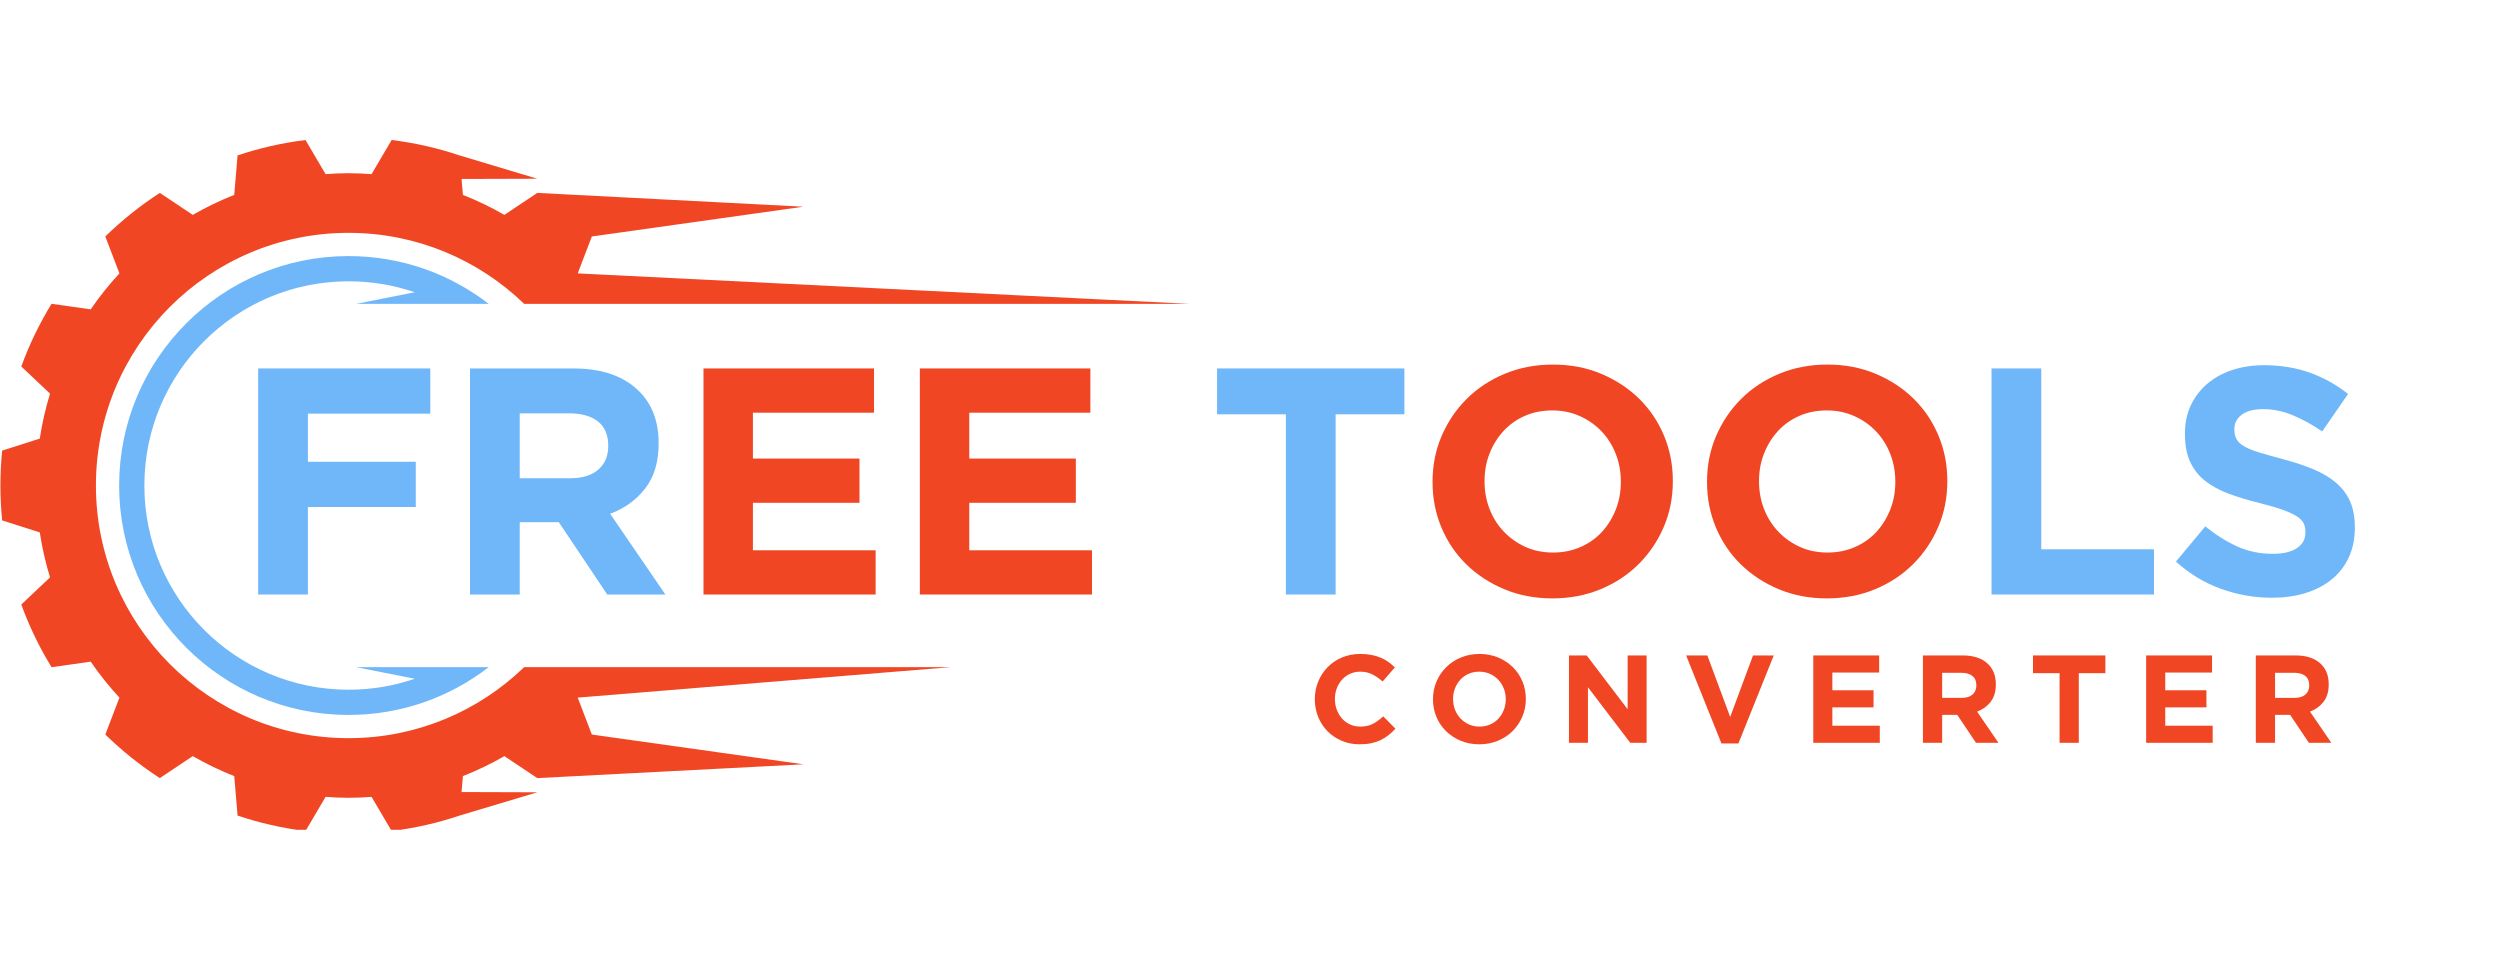 <svg xmlns="http://www.w3.org/2000/svg" xmlns:xlink="http://www.w3.org/1999/xlink" width="7968" zoomAndPan="magnify" viewBox="0 0 5976 2322" height="3095" preserveAspectRatio="xMidYMid meet" version="1.0"><defs><g/><clipPath id="3f5237fcbc"><path d="M 0 334.105 L 2844.98 334.105 L 2844.98 1984.195 L 0 1984.195 Z M 0 334.105 " clip-rule="nonzero"/></clipPath></defs><g clip-path="url(#3f5237fcbc)"><path fill="#f14624" d="M 1439.949 1595.223 L 1252.43 1595.223 C 1143.727 1700.344 995.691 1765.055 832.535 1765.055 C 498.879 1765.055 228.398 1494.582 228.398 1160.93 C 228.398 827.273 498.879 556.801 832.535 556.801 C 995.691 556.801 1143.727 621.512 1252.43 726.637 L 2844.93 726.637 L 1380.473 653.742 L 1414.219 565.469 L 1920.188 494.25 L 1283.809 461.27 L 1205.094 513.828 C 1173.426 495.578 1140.312 479.582 1105.93 466.027 L 1102.734 427.949 L 1283.809 427.391 L 1098 371.688 L 1098 371.719 L 1098 371.688 C 1045.953 354.176 991.602 341.691 935.527 334.777 L 887.488 416.387 C 869.32 415.059 851.031 414.156 832.535 414.156 C 814.027 414.156 795.734 415.059 777.578 416.387 L 729.539 334.777 C 673.465 341.691 619.125 354.176 567.078 371.656 L 559.137 466.027 C 524.766 479.582 491.652 495.578 459.984 513.828 L 381.27 461.27 C 334.328 491.613 290.66 526.562 250.859 565.438 L 284.605 653.742 C 259.684 680.66 236.691 709.363 215.91 739.734 L 122.32 726.418 C 93.453 773.512 69.121 823.711 49.969 876.383 L 118.668 941.27 C 107.965 976.086 99.723 1011.961 94.18 1048.738 L 4.191 1077.43 C 1.461 1104.883 0.039 1132.734 0.039 1160.93 C 0.039 1189.102 1.461 1216.941 4.191 1244.43 L 94.18 1273.098 C 99.723 1309.875 107.965 1345.77 118.656 1380.586 L 49.957 1445.473 C 69.121 1498.145 93.441 1548.324 122.32 1595.438 L 215.91 1582.121 C 236.691 1612.473 259.672 1641.195 284.605 1668.113 L 250.852 1756.387 C 290.648 1795.293 334.328 1830.242 381.258 1860.586 L 459.973 1808.027 C 491.645 1826.277 524.758 1842.273 559.137 1855.801 L 567.078 1950.168 C 619.125 1967.68 673.465 1980.168 729.531 1987.078 L 777.578 1905.469 C 795.734 1906.777 814.027 1907.68 832.535 1907.68 C 851.031 1907.68 869.32 1906.777 887.488 1905.469 L 935.516 1987.078 C 991.602 1980.168 1045.941 1967.68 1098 1950.168 L 1283.797 1894.496 L 1102.723 1893.906 L 1105.922 1855.801 C 1140.301 1842.273 1173.414 1826.277 1205.086 1808.027 L 1283.797 1860.586 L 1920.188 1827.605 L 1414.207 1756.418 L 1380.461 1668.113 L 2272.934 1595.223 L 1439.949 1595.223 " fill-opacity="1" fill-rule="nonzero"/></g><path fill="#6fb7f9" d="M 1055.93 726.637 L 1167.734 726.637 C 1075.02 654.969 958.77 612.316 832.535 612.316 C 529.543 612.316 283.91 857.938 283.91 1160.93 C 283.91 1463.922 529.543 1709.539 832.535 1709.539 C 958.77 1709.539 1075.02 1666.887 1167.734 1595.223 L 850.449 1595.223 L 990.812 1622.988 C 941.176 1640.004 887.934 1649.219 832.535 1649.219 C 562.852 1649.219 344.23 1430.598 344.23 1160.93 C 344.23 891.258 562.852 672.637 832.535 672.637 C 887.934 672.637 941.176 681.855 990.812 698.867 L 850.449 726.637 L 1055.93 726.637 " fill-opacity="1" fill-rule="nonzero"/><g fill="#6fb7f9" fill-opacity="1"><g transform="translate(551.477, 1421.61)"><g><path d="M 64.875 -540.594 L 476.484 -540.594 L 476.484 -432.469 L 183.797 -432.469 L 183.797 -317.406 L 441.734 -317.406 L 441.734 -209.281 L 183.797 -209.281 L 183.797 0 L 64.875 0 Z M 64.875 -540.594 "/></g></g></g><g fill="#6fb7f9" fill-opacity="1"><g transform="translate(1058.004, 1421.61)"><g><path d="M 64.875 -540.594 L 312 -540.594 C 380.469 -540.594 432.977 -522.312 469.531 -485.75 C 500.426 -454.863 515.875 -413.676 515.875 -362.188 L 515.875 -360.641 C 515.875 -316.879 505.191 -281.227 483.828 -253.688 C 462.461 -226.145 434.531 -205.938 400.031 -193.062 L 532.094 0 L 393.078 0 L 277.25 -172.984 L 183.797 -172.984 L 183.797 0 L 64.875 0 Z M 304.266 -278.016 C 333.617 -278.016 356.145 -284.961 371.844 -298.859 C 387.551 -312.766 395.406 -331.301 395.406 -354.469 L 395.406 -356.016 C 395.406 -381.754 387.164 -401.055 370.688 -413.922 C 354.207 -426.797 331.297 -433.234 301.953 -433.234 L 183.797 -433.234 L 183.797 -278.016 Z M 304.266 -278.016 "/></g></g></g><g fill="#f14624" fill-opacity="1"><g transform="translate(1616.344, 1421.61)"><g><path d="M 64.875 -540.594 L 472.625 -540.594 L 472.625 -434.781 L 183.031 -434.781 L 183.031 -325.125 L 437.875 -325.125 L 437.875 -219.328 L 183.031 -219.328 L 183.031 -105.797 L 476.484 -105.797 L 476.484 0 L 64.875 0 Z M 64.875 -540.594 "/></g></g></g><g fill="#f14624" fill-opacity="1"><g transform="translate(2133.681, 1421.61)"><g><path d="M 64.875 -540.594 L 472.625 -540.594 L 472.625 -434.781 L 183.031 -434.781 L 183.031 -325.125 L 437.875 -325.125 L 437.875 -219.328 L 183.031 -219.328 L 183.031 -105.797 L 476.484 -105.797 L 476.484 0 L 64.875 0 Z M 64.875 -540.594 "/></g></g></g><g fill="#2f3757" fill-opacity="1"><g transform="translate(2651.206, 1421.61)"><g/></g></g><g fill="#6fb7f9" fill-opacity="1"><g transform="translate(2883.027, 1421.61)"><g><path d="M 190.75 -430.922 L 26.25 -430.922 L 26.25 -540.594 L 474.172 -540.594 L 474.172 -430.922 L 309.672 -430.922 L 309.672 0 L 190.75 0 Z M 190.75 -430.922 "/></g></g></g><g fill="#f14624" fill-opacity="1"><g transform="translate(3383.566, 1421.61)"><g><path d="M 327.438 9.266 C 285.738 9.266 247.383 1.93 212.375 -12.734 C 177.363 -27.41 147.113 -47.234 121.625 -72.203 C 96.145 -97.172 76.328 -126.516 62.172 -160.234 C 48.016 -193.961 40.938 -230.133 40.938 -268.75 L 40.938 -270.297 C 40.938 -308.91 48.141 -345.078 62.547 -378.797 C 76.961 -412.516 96.91 -442.113 122.391 -467.594 C 147.879 -493.082 178.258 -513.164 213.531 -527.844 C 248.801 -542.52 287.285 -549.859 328.984 -549.859 C 370.68 -549.859 409.035 -542.52 444.047 -527.844 C 479.055 -513.164 509.301 -493.344 534.781 -468.375 C 560.27 -443.406 580.094 -414.055 594.25 -380.328 C 608.414 -346.609 615.5 -310.445 615.5 -271.844 L 615.5 -270.297 C 615.5 -231.68 608.289 -195.508 593.875 -161.781 C 579.457 -128.062 559.504 -98.457 534.016 -72.969 C 508.535 -47.488 478.16 -27.41 442.891 -12.734 C 407.629 1.93 369.145 9.266 327.438 9.266 Z M 328.984 -100.391 C 352.672 -100.391 374.551 -104.766 394.625 -113.516 C 414.707 -122.273 431.828 -134.375 445.984 -149.812 C 460.141 -165.258 471.207 -183.148 479.188 -203.484 C 487.164 -223.828 491.156 -245.582 491.156 -268.75 L 491.156 -270.297 C 491.156 -293.461 487.164 -315.344 479.188 -335.938 C 471.207 -356.531 459.879 -374.547 445.203 -389.984 C 430.535 -405.43 413.16 -417.66 393.078 -426.672 C 373.004 -435.68 351.125 -440.188 327.438 -440.188 C 303.238 -440.188 281.227 -435.812 261.406 -427.062 C 241.594 -418.312 224.602 -406.211 210.438 -390.766 C 196.281 -375.316 185.211 -357.426 177.234 -337.094 C 169.254 -316.758 165.266 -295.008 165.266 -271.844 L 165.266 -270.297 C 165.266 -247.129 169.254 -225.25 177.234 -204.656 C 185.211 -184.062 196.535 -166.039 211.203 -150.594 C 225.879 -135.145 243.129 -122.914 262.953 -113.906 C 282.773 -104.895 304.785 -100.391 328.984 -100.391 Z M 328.984 -100.391 "/></g></g></g><g fill="#f14624" fill-opacity="1"><g transform="translate(4039.89, 1421.61)"><g><path d="M 327.438 9.266 C 285.738 9.266 247.383 1.93 212.375 -12.734 C 177.363 -27.41 147.113 -47.234 121.625 -72.203 C 96.145 -97.172 76.328 -126.516 62.172 -160.234 C 48.016 -193.961 40.938 -230.133 40.938 -268.75 L 40.938 -270.297 C 40.938 -308.91 48.141 -345.078 62.547 -378.797 C 76.961 -412.516 96.91 -442.113 122.391 -467.594 C 147.879 -493.082 178.258 -513.164 213.531 -527.844 C 248.801 -542.52 287.285 -549.859 328.984 -549.859 C 370.68 -549.859 409.035 -542.52 444.047 -527.844 C 479.055 -513.164 509.301 -493.344 534.781 -468.375 C 560.27 -443.406 580.094 -414.055 594.25 -380.328 C 608.414 -346.609 615.5 -310.445 615.5 -271.844 L 615.5 -270.297 C 615.5 -231.68 608.289 -195.508 593.875 -161.781 C 579.457 -128.062 559.504 -98.457 534.016 -72.969 C 508.535 -47.488 478.16 -27.41 442.891 -12.734 C 407.629 1.93 369.145 9.266 327.438 9.266 Z M 328.984 -100.391 C 352.672 -100.391 374.551 -104.766 394.625 -113.516 C 414.707 -122.273 431.828 -134.375 445.984 -149.812 C 460.141 -165.258 471.207 -183.148 479.188 -203.484 C 487.164 -223.828 491.156 -245.582 491.156 -268.75 L 491.156 -270.297 C 491.156 -293.461 487.164 -315.344 479.188 -335.938 C 471.207 -356.531 459.879 -374.547 445.203 -389.984 C 430.535 -405.43 413.16 -417.66 393.078 -426.672 C 373.004 -435.68 351.125 -440.188 327.438 -440.188 C 303.238 -440.188 281.227 -435.812 261.406 -427.062 C 241.594 -418.312 224.602 -406.211 210.438 -390.766 C 196.281 -375.316 185.211 -357.426 177.234 -337.094 C 169.254 -316.758 165.266 -295.008 165.266 -271.844 L 165.266 -270.297 C 165.266 -247.129 169.254 -225.25 177.234 -204.656 C 185.211 -184.062 196.535 -166.039 211.203 -150.594 C 225.879 -135.145 243.129 -122.914 262.953 -113.906 C 282.773 -104.895 304.785 -100.391 328.984 -100.391 Z M 328.984 -100.391 "/></g></g></g><g fill="#6fb7f9" fill-opacity="1"><g transform="translate(4696.258, 1421.61)"><g><path d="M 64.875 -540.594 L 183.797 -540.594 L 183.797 -108.125 L 453.312 -108.125 L 453.312 0 L 64.875 0 Z M 64.875 -540.594 "/></g></g></g><g fill="#6fb7f9" fill-opacity="1"><g transform="translate(5174.216, 1421.61)"><g><path d="M 257.172 7.719 C 215.984 7.719 175.566 0.641 135.922 -13.516 C 96.273 -27.672 60.234 -49.422 27.797 -78.766 L 98.078 -162.953 C 122.785 -142.867 148.141 -126.906 174.141 -115.062 C 200.141 -103.227 228.586 -97.312 259.484 -97.312 C 284.191 -97.312 303.367 -101.812 317.016 -110.812 C 330.66 -119.82 337.484 -132.312 337.484 -148.281 L 337.484 -149.812 C 337.484 -157.539 336.066 -164.363 333.234 -170.281 C 330.398 -176.207 324.992 -181.742 317.016 -186.891 C 309.035 -192.035 297.969 -197.18 283.812 -202.328 C 269.656 -207.484 251.25 -212.891 228.594 -218.547 C 201.301 -225.242 176.586 -232.707 154.453 -240.938 C 132.316 -249.176 113.523 -259.344 98.078 -271.438 C 82.629 -283.539 70.656 -298.602 62.156 -316.625 C 53.664 -334.645 49.422 -357.039 49.422 -383.812 L 49.422 -385.359 C 49.422 -410.066 54.055 -432.332 63.328 -452.156 C 72.598 -471.977 85.598 -489.098 102.328 -503.516 C 119.055 -517.93 139.004 -529 162.172 -536.719 C 185.336 -544.445 210.82 -548.312 238.625 -548.312 C 278.27 -548.312 314.695 -542.391 347.906 -530.547 C 381.113 -518.703 411.617 -501.711 439.422 -479.578 L 377.641 -390 C 353.441 -406.469 329.758 -419.461 306.594 -428.984 C 283.426 -438.516 260.254 -443.281 237.078 -443.281 C 213.91 -443.281 196.535 -438.773 184.953 -429.766 C 173.367 -420.754 167.578 -409.555 167.578 -396.172 L 167.578 -394.625 C 167.578 -385.875 169.25 -378.281 172.594 -371.844 C 175.945 -365.406 182 -359.613 190.75 -354.469 C 199.5 -349.32 211.469 -344.43 226.656 -339.797 C 241.844 -335.16 261.02 -329.754 284.188 -323.578 C 311.477 -316.367 335.805 -308.258 357.172 -299.25 C 378.535 -290.238 396.551 -279.426 411.219 -266.812 C 425.895 -254.195 436.969 -239.395 444.438 -222.406 C 451.906 -205.414 455.641 -185.082 455.641 -161.406 L 455.641 -159.859 C 455.641 -133.086 450.75 -109.273 440.969 -88.422 C 431.188 -67.566 417.539 -50.062 400.031 -35.906 C 382.531 -21.75 361.68 -10.938 337.484 -3.469 C 313.285 3.988 286.516 7.719 257.172 7.719 Z M 257.172 7.719 "/></g></g></g><g fill="#f14624" fill-opacity="1"><g transform="translate(3127.197, 1776.188)"><g><path d="M 122.953 3.578 C 107.641 3.578 93.414 0.797 80.281 -4.766 C 67.145 -10.336 55.801 -17.945 46.25 -27.594 C 36.707 -37.25 29.25 -48.641 23.875 -61.766 C 18.5 -74.898 15.812 -88.93 15.812 -103.859 L 15.812 -104.453 C 15.812 -119.379 18.5 -133.359 23.875 -146.391 C 29.25 -159.422 36.707 -170.859 46.25 -180.703 C 55.801 -190.555 67.242 -198.316 80.578 -203.984 C 93.91 -209.648 108.633 -212.484 124.75 -212.484 C 134.5 -212.484 143.398 -211.688 151.453 -210.094 C 159.516 -208.508 166.828 -206.32 173.391 -203.531 C 179.953 -200.75 186.02 -197.367 191.594 -193.391 C 197.164 -189.41 202.336 -185.031 207.109 -180.25 L 177.875 -146.531 C 169.719 -153.895 161.41 -159.664 152.953 -163.844 C 144.492 -168.02 134.992 -170.109 124.453 -170.109 C 115.691 -170.109 107.582 -168.414 100.125 -165.031 C 92.664 -161.656 86.25 -156.984 80.875 -151.016 C 75.5 -145.047 71.316 -138.129 68.328 -130.266 C 65.348 -122.41 63.859 -114.004 63.859 -105.047 L 63.859 -104.453 C 63.859 -95.504 65.348 -87.051 68.328 -79.094 C 71.316 -71.133 75.445 -64.172 80.719 -58.203 C 86 -52.234 92.367 -47.504 99.828 -44.016 C 107.285 -40.535 115.492 -38.797 124.453 -38.797 C 136.391 -38.797 146.484 -40.984 154.734 -45.359 C 162.992 -49.734 171.203 -55.703 179.359 -63.266 L 208.609 -33.719 C 203.234 -27.945 197.66 -22.773 191.891 -18.203 C 186.117 -13.629 179.801 -9.703 172.938 -6.422 C 166.082 -3.141 158.57 -0.656 150.406 1.031 C 142.25 2.727 133.098 3.578 122.953 3.578 Z M 122.953 3.578 "/></g></g></g><g fill="#f14624" fill-opacity="1"><g transform="translate(3409.724, 1776.188)"><g><path d="M 126.531 3.578 C 110.414 3.578 95.594 0.742 82.062 -4.922 C 68.539 -10.598 56.852 -18.258 47 -27.906 C 37.156 -37.551 29.492 -48.891 24.016 -61.922 C 18.547 -74.953 15.812 -88.93 15.812 -103.859 L 15.812 -104.453 C 15.812 -119.379 18.598 -133.359 24.172 -146.391 C 29.742 -159.422 37.453 -170.859 47.297 -180.703 C 57.148 -190.555 68.891 -198.316 82.516 -203.984 C 96.148 -209.648 111.023 -212.484 127.141 -212.484 C 143.254 -212.484 158.07 -209.648 171.594 -203.984 C 185.125 -198.316 196.812 -190.656 206.656 -181 C 216.508 -171.352 224.172 -160.016 229.641 -146.984 C 235.117 -133.953 237.859 -119.973 237.859 -105.047 L 237.859 -104.453 C 237.859 -89.535 235.07 -75.555 229.5 -62.516 C 223.926 -49.484 216.211 -38.047 206.359 -28.203 C 196.516 -18.359 184.781 -10.598 171.156 -4.922 C 157.531 0.742 142.656 3.578 126.531 3.578 Z M 127.141 -38.797 C 136.285 -38.797 144.738 -40.484 152.5 -43.859 C 160.258 -47.242 166.875 -51.922 172.344 -57.891 C 177.82 -63.859 182.102 -70.77 185.188 -78.625 C 188.27 -86.488 189.812 -94.898 189.812 -103.859 L 189.812 -104.453 C 189.812 -113.41 188.27 -121.867 185.188 -129.828 C 182.102 -137.785 177.723 -144.75 172.047 -150.719 C 166.379 -156.688 159.664 -161.41 151.906 -164.891 C 144.145 -168.367 135.688 -170.109 126.531 -170.109 C 117.188 -170.109 108.68 -168.414 101.016 -165.031 C 93.359 -161.656 86.797 -156.984 81.328 -151.016 C 75.859 -145.047 71.578 -138.129 68.484 -130.266 C 65.398 -122.41 63.859 -114.004 63.859 -105.047 L 63.859 -104.453 C 63.859 -95.504 65.398 -87.051 68.484 -79.094 C 71.578 -71.133 75.957 -64.172 81.625 -58.203 C 87.289 -52.234 93.953 -47.504 101.609 -44.016 C 109.273 -40.535 117.785 -38.797 127.141 -38.797 Z M 127.141 -38.797 "/></g></g></g><g fill="#f14624" fill-opacity="1"><g transform="translate(3725.658, 1776.188)"><g><path d="M 25.062 -208.906 L 67.453 -208.906 L 165.328 -80.281 L 165.328 -208.906 L 210.703 -208.906 L 210.703 0 L 171.609 0 L 70.438 -132.812 L 70.438 0 L 25.062 0 Z M 25.062 -208.906 "/></g></g></g><g fill="#f14624" fill-opacity="1"><g transform="translate(4023.695, 1776.188)"><g><path d="M 7.156 -208.906 L 57.891 -208.906 L 112.516 -61.781 L 167.125 -208.906 L 216.672 -208.906 L 132.203 1.5 L 91.625 1.5 Z M 7.156 -208.906 "/></g></g></g><g fill="#f14624" fill-opacity="1"><g transform="translate(4309.801, 1776.188)"><g><path d="M 25.062 -208.906 L 182.641 -208.906 L 182.641 -168.016 L 70.734 -168.016 L 70.734 -125.641 L 169.219 -125.641 L 169.219 -84.75 L 70.734 -84.75 L 70.734 -40.891 L 184.141 -40.891 L 184.141 0 L 25.062 0 Z M 25.062 -208.906 "/></g></g></g><g fill="#f14624" fill-opacity="1"><g transform="translate(4572.045, 1776.188)"><g><path d="M 25.062 -208.906 L 120.562 -208.906 C 147.031 -208.906 167.328 -201.844 181.453 -187.719 C 193.391 -175.781 199.359 -159.863 199.359 -139.969 L 199.359 -139.375 C 199.359 -122.457 195.227 -108.676 186.969 -98.031 C 178.719 -87.395 167.926 -79.586 154.594 -74.609 L 205.625 0 L 151.906 0 L 107.141 -66.844 L 71.031 -66.844 L 71.031 0 L 25.062 0 Z M 117.578 -107.438 C 128.922 -107.438 137.625 -110.117 143.688 -115.484 C 149.758 -120.859 152.797 -128.023 152.797 -136.984 L 152.797 -137.578 C 152.797 -147.523 149.613 -154.984 143.25 -159.953 C 136.883 -164.93 128.031 -167.422 116.688 -167.422 L 71.031 -167.422 L 71.031 -107.438 Z M 117.578 -107.438 "/></g></g></g><g fill="#f14624" fill-opacity="1"><g transform="translate(4850.097, 1776.188)"><g><path d="M 73.719 -166.531 L 10.141 -166.531 L 10.141 -208.906 L 183.234 -208.906 L 183.234 -166.531 L 119.672 -166.531 L 119.672 0 L 73.719 0 Z M 73.719 -166.531 "/></g></g></g><g fill="#f14624" fill-opacity="1"><g transform="translate(5105.779, 1776.188)"><g><path d="M 25.062 -208.906 L 182.641 -208.906 L 182.641 -168.016 L 70.734 -168.016 L 70.734 -125.641 L 169.219 -125.641 L 169.219 -84.75 L 70.734 -84.75 L 70.734 -40.891 L 184.141 -40.891 L 184.141 0 L 25.062 0 Z M 25.062 -208.906 "/></g></g></g><g fill="#f14624" fill-opacity="1"><g transform="translate(5368.023, 1776.188)"><g><path d="M 25.062 -208.906 L 120.562 -208.906 C 147.031 -208.906 167.328 -201.844 181.453 -187.719 C 193.391 -175.781 199.359 -159.863 199.359 -139.969 L 199.359 -139.375 C 199.359 -122.457 195.227 -108.676 186.969 -98.031 C 178.719 -87.395 167.926 -79.586 154.594 -74.609 L 205.625 0 L 151.906 0 L 107.141 -66.844 L 71.031 -66.844 L 71.031 0 L 25.062 0 Z M 117.578 -107.438 C 128.922 -107.438 137.625 -110.117 143.688 -115.484 C 149.758 -120.859 152.797 -128.023 152.797 -136.984 L 152.797 -137.578 C 152.797 -147.523 149.613 -154.984 143.25 -159.953 C 136.883 -164.93 128.031 -167.422 116.688 -167.422 L 71.031 -167.422 L 71.031 -107.438 Z M 117.578 -107.438 "/></g></g></g></svg>